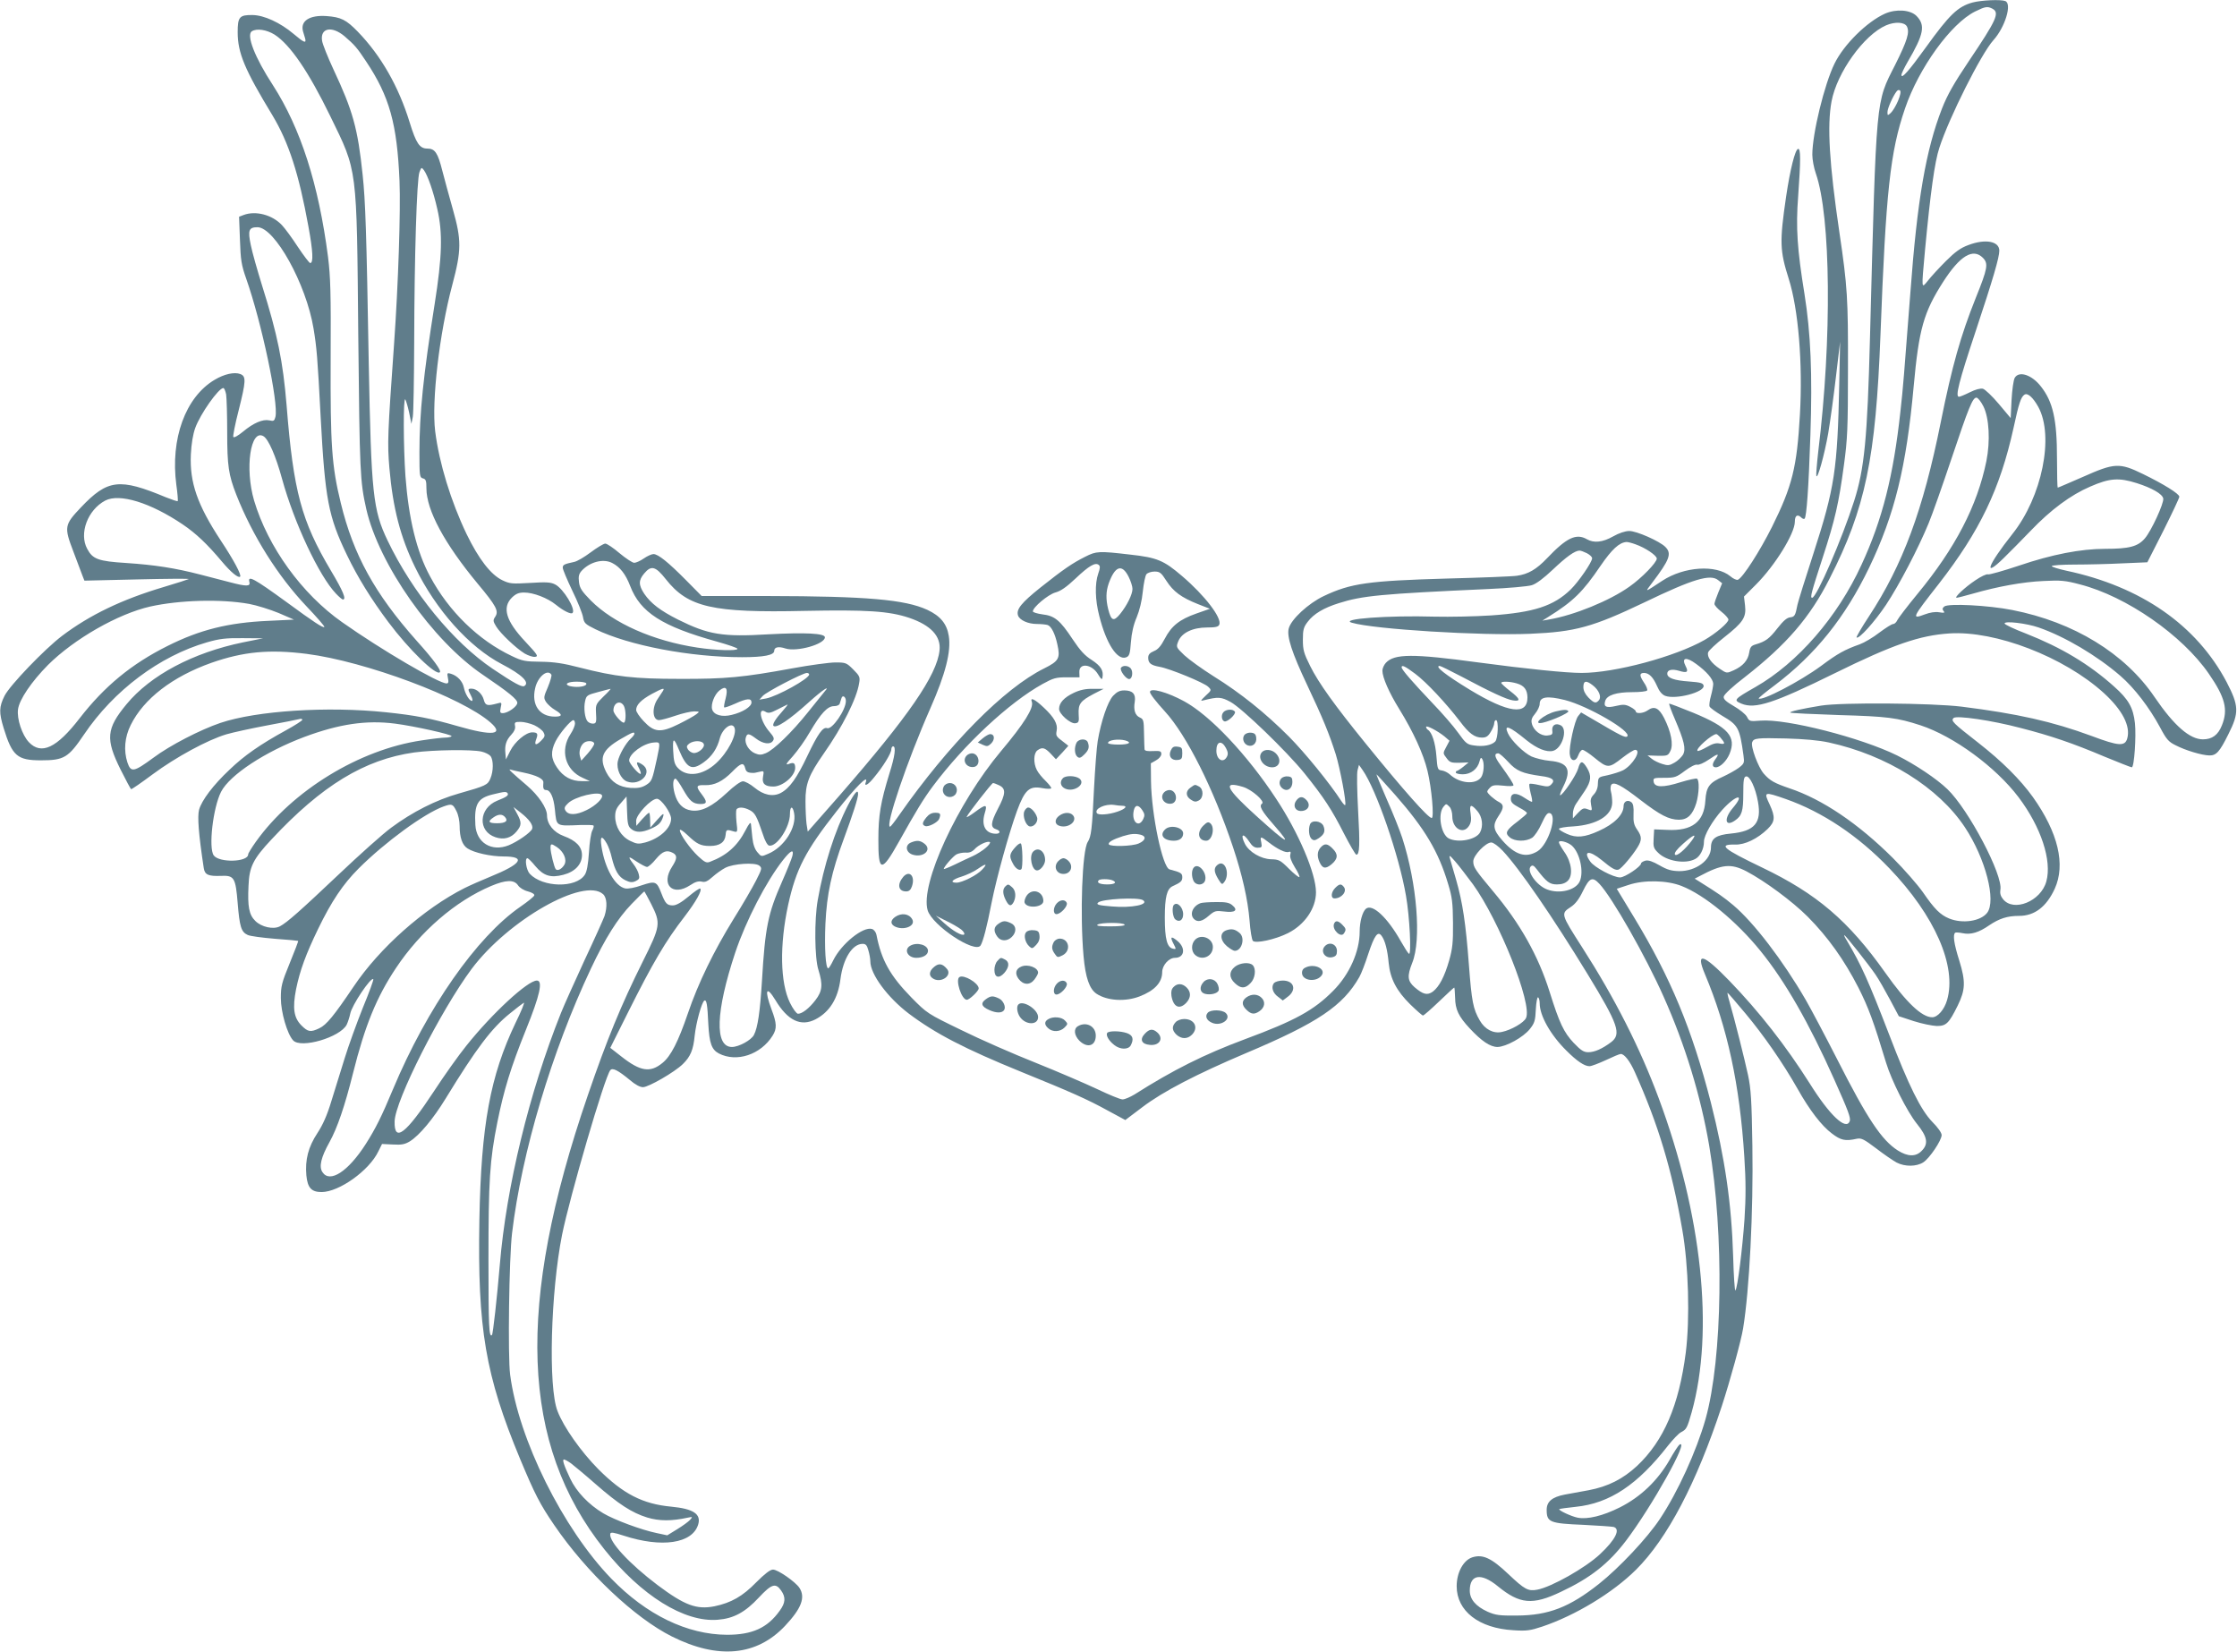 <?xml version="1.0" standalone="no"?>
<!DOCTYPE svg PUBLIC "-//W3C//DTD SVG 20010904//EN"
 "http://www.w3.org/TR/2001/REC-SVG-20010904/DTD/svg10.dtd">
<svg version="1.0" xmlns="http://www.w3.org/2000/svg"
 width="1280pt" height="945pt" viewBox="0 0 1280 945"
 preserveAspectRatio="xMidYMid meet">
<g transform="translate(0,945) scale(0.1,-0.1)"
fill="#607d8b" stroke="none">
<path d="M11288 9436 c-85 -23 -133 -69 -269 -258 -96 -133 -139 -182 -139
-157 0 8 16 41 35 74 94 160 103 211 51 264 -35 35 -116 41 -180 13 -103 -46
-236 -177 -289 -286 -58 -118 -127 -401 -127 -521 0 -28 9 -76 20 -107 86
-246 93 -946 14 -1591 -8 -70 -13 -133 -11 -140 7 -21 46 120 68 244 11 66 31
210 44 322 l24 202 -5 -244 c-10 -487 -26 -592 -148 -969 -46 -141 -87 -273
-91 -292 -12 -62 -16 -69 -42 -72 -19 -2 -40 -21 -73 -63 -46 -59 -67 -75
-125 -92 -24 -7 -31 -15 -36 -46 -7 -45 -36 -78 -89 -102 -40 -18 -40 -18 -80
9 -48 32 -74 68 -66 94 4 11 45 49 92 86 108 85 127 114 119 182 l-6 51 69 69
c108 108 222 292 222 359 0 36 15 46 38 23 6 -6 15 -9 18 -5 11 11 23 175 33
477 12 349 2 584 -34 809 -41 253 -50 378 -36 558 15 208 15 276 -1 271 -17
-6 -45 -118 -68 -273 -38 -259 -36 -309 15 -470 55 -173 81 -484 64 -778 -17
-300 -44 -409 -160 -642 -69 -138 -167 -291 -195 -302 -7 -3 -27 6 -43 20 -82
68 -265 56 -390 -26 -105 -69 -100 -68 -58 -12 101 133 114 168 76 206 -33 33
-166 92 -207 91 -22 0 -59 -12 -92 -31 -60 -34 -110 -39 -150 -16 -61 35 -116
9 -228 -109 -61 -64 -108 -91 -172 -100 -25 -4 -205 -11 -400 -16 -451 -13
-551 -27 -705 -100 -89 -42 -188 -134 -201 -186 -12 -46 19 -140 105 -322 90
-190 127 -281 164 -397 25 -81 63 -282 54 -291 -2 -3 -12 8 -22 23 -67 103
-207 275 -300 369 -135 135 -275 248 -431 345 -65 41 -140 95 -167 120 -48 46
-48 47 -35 80 20 49 83 79 165 79 50 0 65 4 70 17 15 38 -84 167 -213 277
-105 90 -143 106 -297 123 -179 21 -194 20 -257 -12 -74 -37 -125 -72 -256
-176 -110 -88 -140 -125 -129 -160 9 -27 57 -49 109 -49 24 0 52 -3 61 -6 21
-8 42 -50 55 -110 18 -80 9 -96 -75 -138 -229 -113 -546 -434 -829 -838 -26
-38 -50 -68 -53 -68 -30 0 97 375 231 679 86 195 119 324 105 412 -11 70 -48
115 -123 150 -128 59 -348 78 -911 79 l-380 0 -90 91 c-101 102 -159 149 -186
149 -10 0 -35 -11 -55 -25 -20 -14 -45 -25 -55 -25 -10 0 -48 25 -84 55 -35
30 -72 55 -82 55 -10 -1 -47 -23 -83 -50 -36 -27 -78 -52 -95 -55 -56 -12 -65
-16 -65 -33 0 -10 25 -69 55 -132 31 -63 58 -131 61 -151 6 -34 12 -40 71 -69
191 -93 543 -160 839 -160 125 0 184 12 184 36 0 22 25 27 64 14 65 -21 226
24 226 64 0 23 -114 28 -322 17 -264 -16 -345 -2 -518 84 -101 51 -155 92
-193 147 -34 51 -34 78 -1 117 40 48 65 42 124 -33 127 -161 266 -193 796
-181 354 7 481 -1 597 -40 123 -42 182 -105 173 -186 -15 -142 -178 -378 -573
-831 l-181 -206 -7 44 c-3 24 -6 82 -6 129 -1 100 19 151 104 273 107 152 190
317 203 404 6 34 3 41 -34 78 -38 38 -43 40 -101 40 -34 0 -146 -15 -249 -34
-278 -51 -381 -61 -642 -60 -261 0 -367 12 -574 65 -92 24 -145 32 -221 33
-90 1 -107 4 -167 33 -190 90 -360 255 -467 455 -77 141 -123 332 -141 573
-12 171 -13 453 -1 440 4 -6 14 -39 22 -75 l13 -65 8 40 c4 22 7 213 8 425 1
494 15 936 30 975 11 29 12 29 26 11 22 -31 54 -123 76 -221 32 -137 28 -273
-15 -545 -65 -409 -87 -625 -87 -848 0 -135 1 -144 20 -149 17 -4 20 -14 20
-58 0 -123 103 -315 293 -544 107 -128 122 -157 101 -189 -14 -21 -13 -26 5
-56 25 -41 113 -124 163 -155 21 -12 48 -21 60 -19 20 3 14 12 -57 88 -110
117 -133 194 -76 251 23 22 39 29 70 29 53 0 134 -31 182 -70 43 -35 86 -56
95 -47 20 20 -52 139 -99 163 -25 13 -50 15 -143 9 -105 -6 -117 -5 -159 15
-67 32 -136 122 -205 264 -90 188 -157 406 -180 589 -21 172 24 560 98 837 53
199 53 257 3 433 -22 78 -49 177 -60 220 -26 103 -42 127 -86 127 -44 0 -64
30 -101 150 -63 205 -164 382 -297 519 -66 68 -96 83 -178 89 -98 7 -152 -28
-135 -88 3 -11 9 -29 12 -40 8 -30 -6 -25 -66 26 -77 65 -169 107 -235 108
-75 1 -85 -11 -85 -98 0 -119 40 -214 199 -476 93 -155 151 -333 206 -637 26
-141 29 -208 10 -208 -5 0 -37 42 -71 93 -33 51 -74 106 -90 123 -55 60 -151
85 -220 59 l-26 -10 5 -133 c4 -115 8 -143 36 -222 88 -250 186 -713 167 -790
-6 -23 -10 -26 -35 -20 -38 8 -91 -15 -151 -65 -28 -23 -51 -36 -55 -30 -3 5
10 73 30 150 43 171 44 197 10 210 -34 13 -92 0 -147 -33 -167 -99 -254 -338
-219 -601 7 -48 10 -90 8 -93 -3 -2 -33 8 -68 22 -266 111 -333 103 -486 -58
-95 -100 -97 -112 -43 -253 23 -60 46 -122 52 -138 l11 -28 301 7 c165 4 299
5 296 2 -3 -2 -68 -23 -145 -46 -238 -71 -421 -159 -580 -279 -99 -75 -299
-283 -329 -343 -32 -64 -32 -96 -5 -185 49 -159 78 -184 213 -184 133 0 157
15 247 148 170 252 433 449 703 527 73 21 108 25 205 24 l116 -1 -114 -23
c-287 -59 -530 -188 -667 -354 -116 -140 -121 -199 -34 -374 30 -60 57 -110
60 -112 3 -2 59 37 125 86 131 97 313 196 421 228 38 11 143 34 234 51 91 17
173 33 183 36 9 3 17 1 17 -4 0 -5 -44 -33 -97 -62 -144 -79 -236 -143 -319
-223 -94 -88 -160 -176 -175 -230 -10 -39 -3 -137 27 -334 6 -38 26 -47 100
-44 74 3 82 -10 94 -156 11 -135 20 -165 57 -182 14 -7 84 -16 156 -22 72 -5
132 -11 133 -12 2 -1 -20 -59 -48 -127 -46 -112 -51 -133 -51 -200 0 -80 36
-205 70 -242 44 -49 270 17 307 90 7 15 16 43 20 62 8 47 118 211 132 198 3
-3 -24 -77 -60 -164 -35 -88 -82 -217 -104 -289 -22 -71 -56 -182 -76 -245
-24 -80 -49 -136 -80 -183 -52 -79 -71 -152 -63 -242 7 -71 29 -95 87 -95 100
0 273 123 325 233 l21 42 62 -3 c50 -3 69 1 97 18 55 34 134 129 205 245 175
286 263 403 368 487 37 30 72 57 79 61 7 4 -14 -48 -47 -115 -145 -304 -197
-584 -207 -1128 -11 -621 34 -888 233 -1367 84 -201 113 -258 195 -378 184
-270 460 -531 674 -638 264 -132 485 -111 647 61 94 100 118 163 82 218 -24
35 -123 104 -151 104 -16 0 -47 -24 -96 -73 -78 -80 -143 -117 -239 -137 -102
-20 -170 5 -325 121 -163 123 -281 251 -271 294 2 10 19 8 77 -11 218 -71 393
-45 426 64 18 60 -28 90 -154 102 -163 15 -276 73 -417 214 -99 100 -199 241
-234 333 -54 137 -39 680 26 1008 44 218 244 904 276 942 13 16 44 0 112 -56
30 -26 58 -41 75 -41 32 0 181 86 228 132 44 43 60 81 68 163 8 75 40 190 55
200 13 8 18 -22 23 -135 6 -109 19 -145 60 -167 102 -53 240 -7 308 102 25 40
24 70 -6 149 -42 112 -31 141 22 54 70 -117 145 -153 229 -110 81 42 129 119
143 230 15 117 68 202 127 202 18 0 25 -8 33 -38 6 -20 11 -48 11 -62 0 -74
99 -207 220 -299 153 -115 321 -202 645 -334 283 -115 376 -156 494 -221 l100
-54 98 74 c117 89 310 189 593 309 410 173 554 270 648 435 11 19 34 79 51
132 36 108 55 134 77 103 19 -26 33 -78 40 -155 9 -90 45 -159 123 -236 36
-35 69 -64 73 -64 5 0 46 36 92 80 46 44 85 80 87 80 2 0 4 -26 5 -58 1 -68
20 -107 83 -175 69 -74 118 -107 160 -107 48 1 147 55 185 103 27 34 31 48 34
113 2 40 8 71 13 68 5 -3 9 -18 9 -34 0 -71 62 -181 153 -271 60 -60 103 -89
132 -89 11 0 53 16 94 35 40 19 78 35 85 35 21 0 53 -42 81 -105 133 -297 211
-554 271 -901 36 -204 44 -509 20 -702 -39 -303 -126 -505 -279 -649 -81 -75
-166 -118 -277 -139 -47 -9 -108 -20 -137 -25 -72 -14 -103 -40 -103 -87 0
-71 17 -78 210 -86 85 -4 163 -10 173 -12 41 -12 11 -73 -78 -156 -83 -78
-278 -188 -359 -203 -52 -10 -72 1 -165 89 -98 93 -147 115 -207 96 -51 -17
-89 -87 -89 -165 0 -142 127 -241 325 -252 74 -5 96 -2 165 21 190 64 403 193
536 325 180 179 347 498 491 936 48 147 111 376 122 445 36 219 59 670 53
1045 -4 258 -8 326 -25 405 -19 88 -75 312 -107 423 -8 26 -12 47 -10 47 2 0
48 -53 103 -119 102 -122 213 -281 298 -431 68 -121 137 -211 196 -255 51 -39
76 -45 143 -30 26 5 41 -3 110 -55 44 -34 97 -70 117 -81 48 -25 114 -24 153
1 36 23 105 126 105 156 0 13 -22 44 -53 75 -66 68 -135 206 -247 499 -118
306 -159 398 -242 538 -11 17 -18 32 -15 32 6 0 139 -168 178 -225 19 -27 56
-93 84 -145 l50 -94 85 -28 c47 -15 106 -27 132 -28 54 0 69 14 120 117 44 90
46 137 9 257 -31 97 -38 150 -23 160 4 2 23 1 42 -3 47 -10 93 4 152 45 58 39
104 54 171 54 88 0 156 51 204 155 63 138 20 321 -125 525 -72 100 -176 204
-313 311 -145 113 -157 125 -141 141 16 16 218 -13 384 -57 172 -44 298 -87
480 -164 80 -33 151 -61 156 -61 14 0 26 177 18 253 -10 89 -37 136 -119 209
-145 130 -304 224 -504 303 -68 26 -123 52 -123 58 0 16 126 1 195 -23 150
-52 334 -161 468 -277 81 -70 166 -182 226 -293 37 -70 49 -84 90 -104 56 -29
149 -57 192 -58 40 -1 59 19 110 122 62 123 60 162 -10 297 -172 326 -489 547
-918 638 -46 10 -83 22 -83 26 0 5 60 9 133 9 72 0 196 3 273 7 l141 6 92 181
c50 100 91 187 91 194 0 17 -91 73 -208 130 -135 66 -163 64 -345 -17 -76 -33
-140 -61 -143 -61 -2 0 -4 75 -4 168 0 222 -23 323 -92 411 -52 67 -126 91
-150 49 -7 -13 -15 -70 -18 -127 l-5 -103 -68 81 c-37 44 -78 83 -91 87 -15 3
-42 -4 -74 -20 -28 -14 -57 -26 -63 -26 -22 0 -1 85 96 376 99 298 135 421
135 460 0 54 -80 69 -177 32 -44 -16 -75 -38 -129 -92 -39 -39 -85 -89 -102
-111 -39 -48 -38 -56 -17 176 31 327 55 503 82 584 56 173 239 537 309 615 67
74 108 209 68 224 -26 10 -136 5 -186 -8z m113 -36 c42 -23 24 -63 -135 -299
-86 -128 -123 -193 -154 -272 -92 -236 -142 -523 -181 -1054 -37 -479 -41
-538 -57 -680 -40 -367 -103 -618 -223 -877 -136 -297 -365 -561 -607 -699
-123 -70 -127 -75 -79 -95 78 -32 184 2 535 175 331 163 484 216 655 227 263
17 655 -134 883 -341 106 -97 154 -189 134 -260 -13 -46 -49 -44 -203 14 -225
83 -426 128 -744 168 -172 21 -687 25 -805 6 -110 -18 -182 -34 -176 -40 3 -3
128 -9 278 -14 278 -8 333 -15 468 -59 190 -63 429 -238 560 -411 129 -171
192 -363 159 -482 -31 -114 -188 -177 -248 -101 -14 17 -18 34 -15 53 17 82
-182 460 -303 576 -61 59 -185 142 -288 193 -207 102 -634 211 -782 199 -61
-5 -64 -4 -77 22 -8 15 -42 42 -75 61 -45 26 -60 40 -58 54 1 12 51 59 122
113 238 186 371 340 483 561 206 403 265 689 292 1397 31 818 55 1046 141
1296 79 231 262 484 400 553 59 29 71 31 100 16z m-490 -101 c17 -33 3 -80
-67 -220 -112 -221 -107 -165 -144 -1559 -15 -579 -32 -753 -91 -937 -69 -217
-215 -553 -240 -553 -13 0 -5 29 62 235 69 212 90 303 120 525 20 146 23 208
23 550 1 401 -3 471 -49 780 -58 394 -71 611 -45 750 31 165 185 380 312 435
51 22 105 19 119 -6z m-9340 -47 c89 -57 195 -212 319 -467 156 -320 151 -279
160 -1255 8 -783 10 -833 46 -993 72 -316 379 -753 666 -947 149 -101 198
-141 198 -161 0 -21 -54 -59 -83 -59 -16 0 -17 5 -12 31 7 31 6 32 -21 24 -56
-15 -67 -12 -76 22 -9 34 -41 63 -70 63 -22 0 -22 -3 -3 -40 9 -17 11 -30 5
-30 -14 0 -39 41 -46 77 -7 35 -37 67 -73 78 -22 7 -24 5 -18 -24 5 -23 3 -31
-8 -31 -45 0 -373 192 -597 350 -231 162 -425 431 -504 696 -54 184 -21 413
54 368 28 -17 70 -112 106 -244 69 -251 212 -556 309 -657 17 -18 35 -33 39
-33 21 0 2 47 -69 166 -168 283 -214 452 -253 944 -21 254 -52 405 -140 685
-27 87 -57 192 -65 233 -18 85 -11 102 38 102 99 0 279 -325 321 -579 18 -109
23 -163 41 -511 25 -466 44 -565 150 -785 62 -129 139 -253 237 -384 119 -159
274 -309 295 -287 10 9 -39 76 -133 180 -239 269 -362 491 -434 788 -52 212
-60 332 -58 828 2 374 -1 467 -15 580 -54 417 -157 736 -315 982 -104 159
-154 288 -121 309 28 18 85 9 130 -19z m400 -9 c58 -50 72 -66 123 -143 135
-202 178 -358 192 -685 7 -168 -7 -591 -31 -930 -37 -520 -39 -570 -27 -712
20 -230 63 -396 147 -568 119 -244 309 -457 497 -555 115 -60 161 -105 128
-125 -13 -8 -58 16 -180 98 -226 152 -461 439 -602 734 -84 175 -94 270 -108
1013 -13 754 -19 930 -35 1080 -28 267 -56 366 -167 603 -33 71 -62 144 -65
163 -12 74 55 88 128 27z m8889 -371 c-12 -28 -30 -58 -41 -68 -18 -16 -19
-16 -19 5 0 21 32 93 53 119 6 8 14 9 19 4 6 -6 1 -29 -12 -60z m486 -897 c32
-33 28 -59 -41 -230 -86 -215 -135 -387 -200 -710 -101 -504 -218 -818 -412
-1113 -41 -62 -72 -116 -70 -119 13 -12 105 91 169 187 75 113 184 322 243
465 21 50 79 215 130 367 100 298 122 353 144 353 8 0 26 -22 40 -50 33 -66
40 -198 17 -313 -52 -255 -177 -497 -396 -762 -56 -68 -107 -135 -113 -147 -6
-13 -16 -23 -24 -23 -8 0 -43 -22 -79 -49 -36 -28 -87 -58 -112 -67 -87 -31
-127 -53 -222 -124 -121 -89 -340 -203 -357 -186 -2 2 40 37 94 77 231 175
400 385 538 671 146 304 213 576 255 1038 30 328 57 423 169 598 96 149 170
194 227 137z m-10052 -782 c3 -21 6 -118 6 -215 0 -194 8 -245 52 -358 93
-236 238 -466 400 -637 60 -63 107 -117 104 -120 -7 -7 -58 26 -216 142 -187
136 -224 156 -213 115 7 -26 -17 -26 -112 -1 -38 10 -115 30 -170 44 -143 37
-259 55 -423 66 -160 10 -192 22 -223 81 -48 88 3 223 103 276 82 43 259 -12
443 -136 77 -52 141 -113 225 -213 51 -61 94 -96 104 -86 9 9 -36 94 -111 207
-134 204 -178 331 -171 491 3 62 12 116 25 152 29 81 134 229 161 229 5 0 12
-17 16 -37z m10369 -71 c92 -168 21 -515 -148 -727 -143 -181 -170 -256 -49
-137 32 31 102 102 155 157 113 118 227 203 339 251 112 49 164 52 266 20 88
-28 147 -62 152 -88 5 -26 -68 -185 -105 -228 -40 -47 -90 -60 -227 -60 -140
0 -305 -32 -493 -96 -90 -30 -171 -53 -178 -50 -8 3 -40 -12 -72 -34 -60 -40
-124 -100 -107 -100 5 0 48 11 94 24 139 40 285 67 404 72 97 5 123 3 209 -20
264 -68 584 -290 736 -511 93 -135 111 -204 75 -294 -22 -56 -56 -81 -109 -81
-75 0 -165 78 -276 241 -170 251 -463 430 -815 499 -137 27 -366 39 -389 20
-11 -9 -12 -16 -4 -26 9 -10 4 -12 -25 -7 -23 4 -53 -1 -82 -12 -78 -29 -75
-23 80 175 234 301 350 542 427 890 31 145 43 179 63 192 18 12 49 -16 79 -70z
m-2305 -786 c57 -20 122 -64 122 -82 0 -22 -85 -110 -156 -160 -113 -81 -318
-164 -459 -188 l-40 -7 35 22 c141 88 197 142 299 293 64 93 106 132 147 135
6 1 30 -5 52 -13z m-278 -51 c17 -9 30 -21 30 -29 0 -22 -77 -134 -123 -179
-97 -94 -210 -131 -455 -148 -91 -6 -236 -9 -322 -7 -268 8 -550 -13 -474 -35
125 -37 738 -75 1021 -63 256 11 356 38 653 180 278 134 377 163 421 127 l23
-18 -22 -53 c-12 -29 -22 -58 -22 -65 0 -8 18 -28 40 -45 22 -17 40 -38 40
-45 0 -18 -72 -79 -136 -116 -168 -96 -514 -189 -704 -189 -89 0 -314 23 -591
60 -376 51 -480 50 -529 -2 -11 -12 -20 -32 -20 -45 0 -39 39 -127 96 -219 81
-131 139 -258 162 -354 24 -99 39 -270 24 -270 -20 0 -161 159 -376 424 -178
219 -272 350 -319 445 -37 74 -42 93 -42 151 0 57 4 72 28 103 34 45 91 79
177 106 136 43 239 53 855 81 116 5 228 15 250 22 26 8 68 40 120 89 77 73
125 108 153 109 7 0 26 -7 42 -15z m-5577 -56 c45 -23 77 -64 103 -132 58
-151 183 -231 497 -318 64 -18 117 -36 117 -41 0 -13 -126 -9 -230 7 -252 38
-480 139 -610 270 -50 51 -63 70 -67 104 -4 32 -1 46 13 63 47 53 125 74 177
47z m2781 -61 c-20 -57 -18 -151 6 -242 40 -159 103 -255 153 -237 19 7 23 18
28 87 4 52 15 101 33 142 16 39 30 94 35 147 5 47 14 92 21 100 7 8 28 15 46
15 30 0 38 -6 68 -53 40 -62 85 -95 180 -133 l69 -27 -77 -27 c-97 -34 -143
-71 -181 -144 -22 -42 -39 -62 -62 -71 -24 -10 -33 -20 -33 -38 0 -31 15 -43
65 -52 58 -10 255 -91 278 -114 20 -19 20 -20 -14 -51 -32 -31 -32 -32 -9 -26
80 20 98 19 151 -10 66 -36 319 -280 422 -407 112 -139 158 -210 226 -344 35
-68 67 -123 72 -123 19 0 21 59 10 253 -6 113 -8 215 -3 231 l8 30 21 -30 c78
-111 209 -490 248 -719 21 -119 32 -341 17 -332 -6 4 -26 36 -46 71 -77 137
-163 217 -200 187 -20 -17 -36 -74 -36 -131 0 -114 -59 -246 -152 -339 -110
-111 -217 -170 -503 -276 -236 -88 -410 -175 -634 -317 -25 -15 -55 -28 -68
-28 -13 0 -78 27 -145 59 -68 32 -226 100 -353 151 -126 50 -318 134 -425 187
-194 94 -195 95 -285 186 -122 125 -172 214 -200 359 -3 15 -14 29 -25 33 -51
16 -176 -85 -222 -179 -12 -25 -25 -46 -29 -46 -15 0 -22 117 -16 255 8 170
35 296 105 485 52 141 82 234 82 257 0 31 -20 8 -58 -64 -75 -146 -139 -347
-173 -543 -20 -113 -18 -332 4 -399 26 -84 23 -121 -17 -173 -36 -47 -76 -78
-100 -78 -8 0 -29 28 -46 63 -56 115 -60 330 -10 561 45 204 99 309 278 536
110 140 184 214 166 165 -11 -29 14 -15 48 28 51 61 98 138 98 159 0 10 5 18
10 18 18 0 11 -56 -21 -156 -50 -163 -63 -239 -63 -376 -1 -190 18 -192 118
-13 99 177 139 243 194 317 179 239 435 478 628 585 62 34 76 38 140 38 l71 0
-1 30 c-2 55 72 46 107 -13 17 -28 23 -33 25 -19 8 40 -9 67 -61 101 -40 25
-67 55 -109 118 -72 109 -103 135 -173 143 -30 4 -55 12 -55 17 0 24 87 96
128 108 31 8 64 31 116 80 77 73 113 94 133 78 9 -7 8 -19 -3 -50z m174 -18
c12 -24 22 -55 22 -69 0 -32 -32 -96 -71 -144 -37 -45 -51 -39 -68 28 -14 57
-13 101 3 147 36 100 76 114 114 38z m-5033 -155 c44 -8 120 -32 169 -52 l88
-38 -146 -7 c-229 -10 -393 -51 -578 -144 -206 -103 -360 -230 -502 -413 -132
-171 -220 -212 -291 -137 -39 42 -69 133 -62 187 7 56 77 159 172 255 150 149
400 292 585 334 168 37 402 44 565 15z m330 -286 c336 -43 890 -250 1052 -393
80 -70 11 -78 -186 -21 -160 46 -242 62 -413 80 -334 35 -739 9 -947 -61 -115
-39 -288 -128 -383 -199 -113 -83 -129 -86 -149 -27 -22 68 -16 144 19 214 74
150 239 277 462 356 183 64 332 78 545 51z m7951 -58 c59 -43 96 -86 97 -113
0 -12 -6 -44 -13 -69 -7 -25 -11 -52 -8 -61 3 -8 36 -31 72 -53 92 -54 100
-68 122 -226 6 -44 5 -47 -27 -72 -19 -14 -59 -36 -89 -50 -80 -35 -97 -59
-102 -137 -7 -122 -76 -175 -217 -168 l-76 3 -3 -53 c-3 -47 0 -56 26 -81 48
-48 154 -66 211 -36 29 14 51 58 51 100 0 36 48 119 105 182 79 87 134 97 60
10 -53 -62 -44 -111 13 -71 39 27 47 54 47 154 0 79 3 95 16 98 21 4 54 -65
68 -145 22 -121 -19 -169 -155 -182 -85 -8 -114 -28 -114 -80 0 -72 -85 -135
-181 -135 -44 1 -68 7 -113 33 -40 23 -64 31 -81 27 -14 -4 -25 -11 -25 -16 0
-18 -93 -80 -120 -80 -39 0 -146 57 -170 90 -45 63 -7 68 65 9 60 -50 80 -60
97 -54 17 7 78 79 107 126 27 43 26 63 -1 102 -18 26 -23 44 -21 89 2 39 -2
60 -12 68 -21 17 -45 5 -45 -22 0 -49 -54 -103 -142 -142 -81 -37 -128 -41
-182 -17 -25 11 -46 24 -46 29 0 5 37 12 83 14 134 9 221 62 222 136 0 20 -3
48 -7 62 -4 14 -3 31 1 39 14 22 58 -1 169 -87 112 -86 161 -111 218 -112 50
0 79 28 100 95 16 55 19 131 4 140 -5 3 -47 -6 -93 -20 -101 -32 -150 -31
-155 3 -3 21 0 22 61 22 60 0 69 3 118 40 31 23 60 38 70 35 9 -3 39 10 68 30
52 36 62 36 36 1 -20 -27 -19 -46 3 -46 25 0 61 36 78 76 41 99 -6 153 -207
236 -74 30 -136 54 -138 52 -2 -2 12 -41 32 -87 54 -126 65 -172 47 -205 -9
-14 -30 -35 -48 -45 -29 -17 -39 -18 -70 -8 -20 6 -48 19 -61 30 l-24 19 59
-2 c55 -1 59 1 72 28 18 36 4 109 -36 188 -30 58 -56 71 -94 44 -25 -18 -68
-21 -68 -6 0 5 -14 17 -32 26 -27 14 -40 15 -82 5 -55 -13 -72 -5 -61 29 10
33 64 50 154 50 44 0 83 4 86 10 3 5 -5 26 -19 46 -26 39 -26 54 2 54 28 -1
51 -24 73 -74 13 -31 29 -50 47 -57 60 -23 227 21 220 58 -3 15 -17 19 -83 24
-86 6 -125 20 -125 45 0 22 27 28 68 16 46 -14 55 -7 37 27 -25 49 3 55 61 12z
m-1608 -56 c64 -48 176 -168 255 -271 53 -71 85 -94 127 -94 23 0 35 7 50 33
11 17 20 40 20 50 0 9 5 17 10 17 16 0 12 -107 -5 -123 -21 -21 -69 -30 -120
-22 -40 5 -48 12 -91 72 -26 37 -93 114 -149 172 -112 118 -175 190 -175 203
0 16 19 7 78 -37z m263 -15 c173 -92 258 -131 295 -137 48 -8 43 9 -16 54 -27
21 -49 41 -50 46 0 10 49 9 89 -3 42 -12 60 -36 61 -79 1 -106 -109 -91 -330
43 -141 86 -204 136 -172 136 5 0 60 -27 123 -60z m-5206 10 c3 -5 -6 -37 -20
-71 -25 -57 -25 -62 -10 -86 9 -13 32 -34 51 -45 44 -26 43 -38 -1 -38 -88 0
-135 67 -113 162 14 65 71 113 93 78z m1475 1 c0 -24 -183 -125 -246 -137
l-39 -7 19 21 c20 23 230 132 253 132 7 0 13 -4 13 -9z m-1276 -50 c7 -11 -17
-21 -54 -21 -16 0 -35 3 -44 6 -29 11 -5 24 44 24 27 0 51 -4 54 -9z m5760
-12 c35 -27 51 -66 35 -85 -17 -20 -27 -18 -60 15 -19 20 -29 40 -29 60 0 37
16 40 54 10z m-4962 -75 c-7 -26 -11 -49 -8 -51 3 -3 30 7 62 21 68 31 94 33
94 7 0 -24 -50 -56 -113 -71 -55 -14 -102 -1 -112 31 -9 29 13 86 42 109 38
30 50 12 35 -46z m-698 12 c-42 -41 -46 -48 -44 -88 4 -62 2 -68 -19 -68 -10
0 -23 6 -29 13 -16 18 -23 78 -14 116 7 32 12 35 72 51 36 10 68 18 73 19 4 1
-13 -19 -39 -43z m340 32 c-5 -7 -18 -28 -31 -47 -34 -50 -30 -121 8 -121 10
0 52 11 93 25 41 14 89 25 108 25 32 -1 32 -1 13 -16 -11 -9 -56 -34 -100 -56
-105 -52 -141 -49 -202 16 -24 25 -43 54 -43 64 0 29 28 58 90 92 60 32 75 37
64 18z m924 -5 c-8 -10 -51 -63 -95 -118 -92 -115 -195 -215 -241 -234 -26
-11 -38 -11 -62 -1 -36 15 -61 58 -53 88 7 28 17 28 58 -3 40 -31 83 -37 98
-13 9 13 4 23 -20 51 -52 60 -69 143 -23 115 16 -10 28 -8 67 12 26 14 53 26
58 29 6 2 -7 -14 -27 -37 -41 -45 -60 -77 -52 -85 16 -15 90 34 204 137 78 70
124 100 88 59z m122 -54 c0 -51 -79 -165 -107 -155 -24 9 -53 -32 -113 -158
-60 -127 -102 -186 -153 -213 -45 -23 -98 -12 -150 31 -24 20 -54 36 -66 36
-13 0 -50 -26 -92 -66 -84 -78 -144 -109 -203 -101 -49 7 -80 39 -96 98 -12
45 -10 84 5 84 5 0 24 -27 42 -59 40 -70 57 -85 101 -86 39 0 40 12 7 56 -35
45 -32 54 18 52 54 -2 102 21 157 77 50 51 65 55 74 20 5 -21 15 -27 46 -27 3
-1 18 2 34 6 28 7 28 6 22 -28 -7 -39 10 -56 59 -56 54 0 125 61 125 107 0 28
-9 33 -37 22 -20 -7 -16 1 24 45 27 31 71 92 97 138 63 107 101 148 138 148
17 0 31 6 33 15 3 8 7 22 10 31 6 20 25 8 25 -17z m4114 6 c131 -33 385 -180
357 -208 -10 -10 -41 6 -190 94 l-74 43 -17 -21 c-20 -25 -53 -175 -48 -218 4
-42 35 -46 49 -6 6 17 17 31 24 31 7 0 38 -20 67 -44 77 -63 83 -63 162 -1 32
25 65 45 72 45 39 0 -13 -87 -69 -117 -18 -9 -57 -21 -87 -28 -55 -11 -55 -11
-57 -49 0 -24 -9 -46 -23 -61 -18 -19 -21 -31 -16 -59 7 -35 7 -36 -19 -26
-23 9 -30 6 -56 -21 l-29 -31 0 28 c0 16 8 41 18 55 9 14 32 48 50 74 37 56
40 87 12 133 -26 42 -37 41 -50 -5 -10 -37 -88 -153 -103 -153 -4 0 4 22 18
50 49 97 27 138 -77 147 -35 3 -82 15 -105 25 -44 21 -116 91 -135 133 -24 53
8 41 108 -41 59 -47 113 -69 150 -60 53 14 86 123 45 146 -29 15 -52 2 -49
-29 3 -23 -1 -26 -28 -29 -37 -4 -80 29 -89 69 -5 19 0 34 19 56 14 17 26 42
26 56 0 41 43 47 144 22z m-5384 -34 c12 -24 13 -88 1 -95 -11 -7 -61 50 -61
69 0 45 40 62 60 26z m-280 -101 c0 -11 -11 -38 -25 -59 -62 -93 -31 -207 69
-251 l41 -19 -45 0 c-59 -1 -108 25 -143 78 -35 51 -37 92 -8 150 23 45 87
121 102 121 5 0 9 -9 9 -20z m-1030 0 c110 -14 329 -63 324 -72 -3 -4 -19 -8
-36 -8 -17 0 -77 -7 -135 -16 -356 -52 -740 -287 -949 -580 -24 -34 -44 -66
-44 -72 0 -45 -166 -49 -197 -6 -31 43 -4 274 42 364 50 97 253 230 477 314
199 74 354 97 518 76z m797 -9 c23 -11 47 -29 53 -41 10 -19 8 -26 -14 -48
-30 -30 -41 -26 -27 11 11 29 6 37 -24 37 -36 0 -100 -54 -126 -107 l-24 -48
-3 34 c-5 47 4 76 34 108 17 18 24 35 21 50 -4 21 0 23 32 23 20 0 55 -9 78
-19z m1146 -15 c15 -38 -39 -142 -106 -203 -76 -70 -167 -81 -218 -27 -19 20
-24 38 -27 97 -4 78 3 80 33 7 45 -107 73 -121 142 -71 47 34 77 79 92 138 16
57 70 95 84 59z m4062 -49 l29 -25 -19 -36 c-19 -35 -19 -36 2 -63 18 -25 27
-28 73 -27 l53 2 -29 -24 c-16 -13 -32 -23 -36 -24 -5 0 -8 -4 -8 -10 0 -5 18
-10 40 -10 46 0 85 30 96 75 5 20 9 23 15 13 14 -21 10 -82 -6 -105 -31 -44
-124 -36 -180 17 -11 10 -31 20 -45 22 -24 3 -25 7 -31 83 -6 75 -25 135 -49
150 -5 3 -10 11 -10 16 0 12 65 -22 105 -54z m-4635 15 c0 -5 -9 -17 -21 -28
-28 -25 -66 -92 -74 -130 -9 -44 17 -101 52 -115 77 -29 153 54 88 97 -33 21
-38 15 -19 -20 8 -16 13 -31 10 -33 -8 -8 -66 59 -66 76 0 39 82 99 142 103
37 3 37 3 17 -92 -27 -124 -29 -130 -62 -151 -25 -15 -45 -19 -88 -17 -67 5
-111 33 -140 90 -42 83 -23 128 81 189 69 40 80 44 80 31z m6212 -19 c31 -36
31 -43 -1 -37 -22 5 -42 -1 -76 -21 -26 -15 -49 -24 -52 -21 -12 12 83 96 108
96 3 0 13 -8 21 -17z m623 -31 c330 -72 627 -257 778 -485 118 -178 181 -421
127 -490 -38 -48 -141 -63 -217 -32 -51 21 -84 54 -150 150 -31 44 -108 132
-172 196 -198 197 -403 336 -592 399 -87 30 -111 43 -147 84 -32 37 -76 155
-66 180 9 23 29 25 194 21 103 -3 185 -10 245 -23z m-7065 -7 c0 -8 -17 -33
-37 -56 l-37 -41 -8 27 c-7 28 5 63 26 77 20 13 56 9 56 -7z m627 -2 c8 -20
-33 -55 -60 -51 -11 2 -25 11 -31 21 -9 15 -7 21 8 33 27 19 75 18 83 -3z
m-1272 -43 c22 -5 45 -17 52 -26 17 -23 17 -86 -1 -128 -15 -37 -26 -42 -181
-86 -131 -37 -266 -106 -386 -195 -48 -35 -183 -156 -300 -267 -220 -208 -296
-276 -338 -298 -37 -19 -105 -4 -140 31 -36 35 -45 82 -39 201 4 108 26 153
131 265 288 309 533 458 817 498 112 15 328 18 385 5z m5875 -59 c47 -52 81
-66 188 -81 65 -8 83 -23 59 -47 -14 -15 -23 -15 -68 -5 -29 7 -54 10 -57 7
-4 -3 0 -26 6 -52 7 -25 11 -48 8 -50 -2 -2 -21 8 -42 22 -47 32 -79 30 -79
-5 0 -20 10 -30 47 -50 27 -14 47 -28 45 -33 -1 -4 -24 -24 -51 -45 -69 -52
-77 -68 -47 -93 29 -24 92 -25 128 -2 14 10 38 45 54 81 22 48 33 63 46 60 47
-10 -8 -180 -69 -218 -67 -41 -128 -22 -202 62 -53 61 -57 87 -21 140 31 46
31 64 3 79 -28 14 -68 50 -68 60 0 4 7 15 17 24 13 13 27 15 75 10 32 -4 58
-3 58 2 0 9 -23 45 -75 117 -34 46 -37 66 -12 66 7 0 32 -22 57 -49z m-5635
-61 c76 -16 117 -36 114 -58 -3 -32 1 -42 16 -42 24 0 43 -41 50 -111 10 -99
3 -95 148 -89 37 1 70 0 73 -3 3 -3 0 -16 -7 -29 -7 -12 -16 -69 -19 -125 -5
-71 -12 -110 -24 -128 -50 -77 -241 -73 -315 6 -20 22 -30 89 -13 89 4 0 25
-20 45 -45 47 -56 88 -69 160 -50 67 17 107 60 107 113 0 48 -34 83 -105 109
-57 21 -95 68 -95 118 0 42 -49 114 -114 170 -89 76 -111 97 -96 92 9 -3 42
-10 75 -17z m4991 -131 c167 -191 245 -321 300 -506 23 -75 27 -107 28 -223 1
-113 -3 -148 -22 -215 -27 -94 -57 -150 -93 -178 -32 -23 -56 -17 -105 25 -41
36 -43 64 -13 140 53 131 27 452 -57 713 -14 43 -54 144 -89 222 -34 79 -61
143 -59 143 2 0 51 -55 110 -121z m-5081 12 c6 -12 -7 -21 -60 -42 -106 -43
-113 -175 -10 -209 47 -16 89 -5 120 32 30 36 31 52 4 102 l-21 39 42 -33 c50
-39 72 -72 65 -92 -8 -21 -83 -73 -134 -94 -98 -39 -185 14 -191 116 -7 120
13 154 100 175 69 17 77 17 85 6z m539 -10 c10 -16 -34 -60 -88 -86 -59 -29
-103 -30 -120 -3 -9 14 -6 23 14 42 39 39 179 72 194 47z m6773 -22 c211 -74
416 -211 594 -397 260 -271 387 -560 330 -754 -16 -55 -54 -98 -85 -98 -59 0
-147 83 -268 254 -211 298 -393 453 -706 603 -223 107 -254 133 -154 131 56
-2 128 33 186 89 43 42 45 68 12 140 -35 74 -33 75 91 32z m-6606 -171 c27
-23 63 -22 114 1 45 20 59 35 70 71 5 20 -1 17 -34 -20 l-40 -45 -1 43 c0 23
-3 42 -6 42 -4 0 -22 -17 -40 -37 l-33 -38 -1 29 c0 35 85 126 119 126 24 0
81 -80 81 -114 0 -54 -65 -113 -148 -136 -38 -10 -49 -9 -86 9 -52 25 -86 81
-86 140 0 31 7 49 33 77 l32 37 3 -84 c2 -71 6 -87 23 -101z m-999 101 c10
-19 18 -56 18 -85 0 -65 15 -109 45 -128 38 -25 133 -46 206 -46 132 0 104
-43 -76 -116 -49 -20 -115 -49 -147 -65 -232 -117 -486 -342 -635 -564 -112
-166 -155 -219 -196 -238 -50 -24 -65 -21 -102 16 -44 44 -52 99 -31 207 22
108 56 200 126 345 77 159 143 257 232 346 151 151 377 316 486 355 48 17 53
15 74 -27z m5682 25 c9 -9 16 -32 16 -55 0 -69 62 -105 95 -55 12 18 15 36 10
70 -9 55 2 59 39 15 28 -33 34 -85 15 -121 -22 -42 -125 -62 -179 -35 -45 23
-65 140 -30 182 15 18 15 18 34 -1z m-4004 -19 c30 -16 40 -34 74 -135 12 -39
27 -66 37 -68 44 -8 119 105 119 181 0 46 16 49 24 4 15 -81 -57 -194 -149
-232 -39 -17 -39 -17 -61 9 -15 17 -25 45 -29 83 -3 32 -7 67 -8 78 -2 14 -11
4 -31 -35 -46 -89 -107 -144 -202 -180 -21 -9 -31 -4 -69 31 -46 43 -105 126
-105 149 0 8 19 -4 43 -27 54 -52 76 -63 129 -63 56 0 86 21 90 63 3 32 4 33
51 19 17 -4 18 0 11 56 -3 33 -3 65 0 71 10 15 42 14 76 -4z m-1400 -40 c19
-22 3 -35 -46 -35 -49 0 -55 10 -21 33 28 20 51 21 67 2z m6792 -132 c-39 -53
-89 -96 -98 -82 -5 9 10 29 46 61 60 54 82 62 52 21z m-6210 -19 c9 -16 22
-51 28 -79 19 -77 39 -112 78 -131 27 -13 40 -14 59 -5 21 10 24 16 18 39 -3
15 -17 41 -31 59 -34 45 -30 48 20 13 25 -16 51 -30 58 -30 8 0 31 20 51 45
39 46 62 54 98 35 25 -14 24 -33 -5 -78 -67 -103 2 -173 104 -106 28 19 47 24
65 20 19 -5 33 1 62 27 21 19 54 42 73 52 46 24 168 32 194 13 17 -14 17 -17
-18 -86 -20 -39 -77 -138 -128 -219 -113 -183 -203 -367 -262 -541 -55 -161
-97 -244 -145 -283 -70 -58 -127 -49 -235 36 l-64 50 100 200 c145 290 216
410 325 551 65 85 101 149 90 160 -3 4 -34 -17 -67 -45 -42 -35 -71 -51 -90
-51 -33 0 -43 10 -66 70 -26 68 -34 71 -112 45 -39 -14 -78 -21 -94 -18 -58
11 -117 115 -136 238 -10 62 1 69 30 19z m5522 -12 c46 -41 70 -150 45 -205
-23 -50 -115 -73 -186 -46 -60 22 -120 106 -94 132 10 9 17 6 34 -16 57 -74
74 -87 116 -87 28 0 48 7 62 21 31 31 22 106 -20 165 -17 25 -31 49 -31 55 0
15 50 2 74 -19z m-396 -29 c96 -102 285 -377 486 -706 177 -290 195 -344 134
-390 -51 -38 -94 -57 -130 -57 -26 0 -42 10 -84 54 -56 60 -81 112 -137 291
-65 207 -169 392 -324 576 -102 122 -113 138 -113 171 0 34 71 108 103 108 12
0 40 -21 65 -47z m-5412 21 c39 -26 59 -71 44 -100 -14 -25 -39 -39 -50 -27
-9 10 -30 96 -30 122 0 25 4 26 36 5z m1348 -51 c-4 -16 -31 -83 -60 -149 -80
-181 -96 -261 -114 -564 -11 -178 -24 -269 -46 -311 -15 -30 -87 -69 -126 -69
-100 0 -93 203 19 540 61 182 177 407 274 530 44 56 63 64 53 23z m3894 -162
c150 -207 341 -685 304 -765 -12 -27 -85 -69 -138 -80 -49 -11 -98 15 -127 66
-38 66 -46 107 -62 318 -18 238 -36 357 -73 486 -16 55 -32 110 -36 124 -6 20
0 17 31 -19 21 -24 66 -83 101 -130z m1565 74 c106 -56 262 -171 351 -260 115
-116 208 -246 290 -406 57 -113 86 -191 158 -429 31 -102 120 -279 176 -349
61 -75 68 -116 27 -156 -33 -34 -79 -33 -136 3 -92 59 -173 179 -347 522 -69
135 -150 288 -180 340 -132 227 -297 442 -414 541 -55 46 -85 67 -197 137
l-24 15 29 15 c127 68 178 73 267 27z m-841 -72 c73 -78 265 -415 367 -645
123 -275 212 -566 261 -853 86 -507 77 -1215 -21 -1564 -52 -183 -159 -418
-261 -571 -72 -109 -233 -280 -349 -372 -168 -133 -288 -180 -469 -181 -100
-1 -122 2 -168 22 -68 31 -102 71 -102 121 0 93 65 103 160 25 126 -103 199
-110 362 -32 168 79 271 160 371 291 148 195 368 588 307 551 -6 -4 -32 -43
-57 -88 -68 -118 -165 -211 -284 -271 -98 -49 -185 -70 -242 -59 -35 7 -111
42 -105 49 3 2 45 8 94 13 195 20 354 126 529 351 28 35 61 70 74 76 31 16 35
24 61 115 129 465 59 1129 -189 1796 -107 288 -251 572 -438 863 -123 192
-123 193 -65 231 26 17 47 44 70 92 37 76 54 83 94 40z m-6188 -8 c9 -14 33
-29 57 -35 23 -6 39 -16 36 -23 -2 -7 -38 -36 -80 -65 -250 -173 -533 -578
-728 -1043 -65 -156 -100 -226 -156 -314 -101 -158 -206 -226 -248 -161 -21
31 -8 85 40 171 45 81 88 207 135 395 68 272 135 436 246 602 139 209 340 383
544 469 85 36 132 37 154 4z m6658 -4 c131 -51 315 -203 451 -371 142 -175
278 -413 422 -735 81 -181 96 -221 89 -240 -21 -54 -114 33 -228 215 -138 218
-290 412 -461 589 -150 155 -194 167 -140 39 129 -306 200 -634 226 -1048 9
-139 9 -228 1 -354 -12 -173 -40 -395 -52 -409 -4 -4 -10 83 -13 195 -9 301
-47 563 -128 882 -107 416 -229 711 -438 1056 l-100 165 67 22 c89 30 221 27
304 -6z m-6171 -47 c22 -20 25 -72 8 -125 -7 -19 -58 -133 -115 -254 -56 -122
-117 -257 -134 -300 -182 -455 -313 -996 -350 -1440 -16 -189 -39 -397 -45
-403 -17 -17 -20 53 -20 431 0 452 7 568 51 787 37 183 76 312 164 530 79 195
98 280 62 280 -53 0 -256 -188 -403 -372 -46 -57 -129 -174 -185 -260 -161
-245 -229 -298 -226 -174 2 118 264 635 441 873 209 279 643 526 752 427z
m275 -56 c56 -111 54 -125 -48 -329 -124 -249 -205 -446 -314 -764 -414 -1204
-385 -1997 94 -2599 211 -265 458 -419 649 -403 91 7 157 43 235 127 73 78 96
85 127 41 28 -39 26 -71 -8 -117 -70 -98 -157 -137 -301 -137 -228 1 -461 114
-662 321 -277 286 -531 797 -579 1167 -14 106 -6 668 11 810 55 462 227 1038
451 1513 83 176 153 287 233 370 38 39 71 72 73 72 1 0 19 -33 39 -72z m-459
-3200 c17 -13 80 -65 139 -117 135 -118 210 -166 297 -193 69 -21 140 -21 232
-1 29 6 29 5 13 -13 -9 -10 -42 -34 -73 -53 l-57 -35 -61 13 c-87 18 -241 75
-305 113 -84 50 -154 124 -189 198 -37 78 -47 110 -36 110 5 0 23 -10 40 -22z"/>
<path d="M6414 5629 c-8 -14 28 -64 47 -64 18 0 24 42 9 61 -15 17 -46 19 -56
3z"/>
<path d="M6144 5486 c-55 -26 -84 -57 -84 -92 0 -29 65 -86 93 -82 20 3 22 9
19 52 -3 59 10 76 88 117 l55 28 -60 0 c-43 1 -75 -6 -111 -23z"/>
<path d="M6369 5469 c-31 -34 -69 -146 -88 -259 -6 -36 -15 -157 -21 -270 -11
-234 -16 -276 -36 -307 -32 -50 -45 -415 -24 -653 11 -124 34 -189 75 -216 61
-40 164 -46 245 -15 86 33 130 80 130 139 0 39 38 82 73 82 54 0 63 55 16 95
-38 32 -46 27 -24 -15 16 -30 15 -32 -2 -28 -35 6 -48 55 -48 178 0 118 12
165 45 180 46 21 55 29 55 51 0 23 -8 28 -73 45 -40 11 -103 311 -106 503 l-1
104 30 17 c17 9 30 25 30 36 0 16 -6 19 -47 17 -32 -2 -48 1 -49 10 -1 6 -2
48 -3 92 -1 73 -3 81 -24 90 -27 12 -37 43 -29 90 7 44 -12 65 -60 65 -26 0
-42 -8 -64 -31z m69 -255 c42 -12 22 -24 -38 -24 -33 0 -60 4 -60 9 0 17 58
25 98 15z m-17 -374 c34 0 20 -18 -28 -34 -50 -17 -109 -21 -117 -8 -15 25 47
54 98 47 16 -3 37 -5 47 -5z m115 -25 c14 -21 15 -31 6 -50 -25 -54 -68 -18
-55 46 7 36 27 37 49 4z m-8 -141 c33 -9 27 -33 -13 -50 -38 -16 -161 -19
-170 -5 -7 12 24 29 80 47 46 14 70 16 103 8z m-164 -260 c30 -12 16 -24 -28
-24 -43 0 -63 10 -49 24 8 8 56 8 77 0z m176 -114 c38 -25 -64 -46 -178 -36
-75 6 -91 10 -79 22 21 21 229 32 257 14z m-105 -140 c4 -6 -26 -10 -82 -10
-60 0 -83 3 -73 10 20 13 147 13 155 0z"/>
<path d="M6580 5491 c0 -11 34 -55 87 -113 123 -135 276 -439 388 -774 53
-159 85 -300 95 -421 4 -58 13 -110 19 -116 16 -16 125 7 198 43 98 48 163
143 163 235 0 107 -99 340 -228 535 -166 253 -379 478 -527 558 -97 53 -195
79 -195 53z m435 -321 c12 -23 13 -35 5 -50 -21 -39 -60 -16 -60 35 0 54 30
62 55 15z m97 -222 c51 -15 129 -84 109 -96 -18 -13 -3 -41 68 -122 109 -125
79 -110 -93 45 -183 165 -204 209 -84 173z m36 -313 c16 -25 29 -35 48 -35 24
0 26 3 21 30 -8 37 -4 37 42 1 50 -39 97 -62 115 -55 11 4 13 0 9 -16 -4 -13
6 -39 26 -72 18 -28 29 -53 26 -56 -3 -3 -30 18 -59 47 -50 50 -58 54 -104 55
-57 2 -124 41 -148 87 -29 57 -11 67 24 14z"/>
<path d="M5904 5435 c13 -34 -44 -125 -176 -282 -250 -298 -464 -762 -420
-911 26 -87 272 -250 303 -201 14 23 36 105 63 245 29 145 98 394 145 524 45
122 71 145 145 131 26 -5 48 -5 51 -1 2 4 -12 22 -31 41 -20 19 -43 47 -51 63
-21 40 -19 97 3 113 27 20 43 16 76 -19 l30 -32 36 38 35 39 -24 19 c-47 35
-48 38 -43 67 8 38 -14 77 -75 134 -50 47 -78 60 -67 32z m-189 -477 c42 -19
41 -48 -5 -135 -42 -81 -44 -107 -9 -118 25 -8 24 -25 -2 -25 -59 0 -85 46
-65 115 17 55 9 57 -57 8 -27 -20 -48 -32 -46 -27 7 19 144 194 151 194 4 0
19 -5 33 -12z m-76 -360 c-19 -16 -51 -36 -73 -46 -21 -9 -67 -31 -102 -48
-35 -17 -64 -28 -64 -26 0 12 53 73 73 84 12 6 36 11 53 10 20 -2 37 5 50 19
22 25 75 50 88 41 5 -3 -6 -18 -25 -34z m-20 -124 c-28 -31 -114 -74 -146 -74
-41 0 -24 19 30 35 28 9 70 28 92 44 48 33 58 31 24 -5z m-119 -342 c14 -11
21 -24 17 -28 -11 -11 -64 19 -117 67 l-45 40 60 -30 c33 -16 71 -38 85 -49z"/>
<path d="M7000 5375 c-14 -16 -10 -47 6 -52 17 -6 68 42 60 55 -10 17 -51 15
-66 -3z"/>
<path d="M7121 5246 c-16 -20 -5 -53 20 -61 27 -9 51 13 47 44 -2 20 -9 27
-29 29 -14 2 -31 -4 -38 -12z"/>
<path d="M5623 5226 l-28 -24 28 -13 c25 -11 30 -10 49 8 22 23 19 53 -6 53
-8 0 -27 -11 -43 -24z"/>
<path d="M6160 5201 c-14 -28 -12 -67 5 -81 11 -9 19 -7 40 14 25 25 30 42 19
70 -9 22 -51 20 -64 -3z"/>
<path d="M6699 5156 c-15 -33 4 -58 40 -54 22 3 26 8 26 38 0 31 -3 35 -27 38
-22 3 -30 -2 -39 -22z"/>
<path d="M7222 5148 c-31 -31 6 -88 57 -88 44 0 56 45 21 80 -22 22 -60 26
-78 8z"/>
<path d="M5532 5128 c-29 -29 -2 -72 40 -66 42 6 32 78 -11 78 -9 0 -22 -5
-29 -12z"/>
<path d="M6082 4998 c-20 -20 -14 -48 13 -60 51 -23 121 27 81 58 -24 17 -78
18 -94 2z"/>
<path d="M7331 4996 c-16 -19 -11 -46 12 -60 25 -16 52 4 52 40 0 24 -5 30
-26 32 -14 2 -31 -4 -38 -12z"/>
<path d="M5400 4950 c-15 -28 4 -60 35 -60 14 0 29 8 35 20 15 28 -4 60 -35
60 -14 0 -29 -8 -35 -20z"/>
<path d="M6812 4944 c-29 -20 -28 -50 2 -69 19 -13 29 -14 45 -5 28 14 29 65
2 80 -25 13 -22 13 -49 -6z"/>
<path d="M6662 4918 c-29 -29 -2 -72 40 -66 42 6 32 78 -11 78 -9 0 -22 -5
-29 -12z"/>
<path d="M7416 4868 c-19 -27 -5 -58 27 -58 43 0 60 35 31 64 -21 22 -40 20
-58 -6z"/>
<path d="M5861 4808 c-11 -28 9 -82 31 -86 24 -5 50 27 42 52 -9 28 -34 56
-51 56 -7 0 -17 -10 -22 -22z"/>
<path d="M5301 4774 c-25 -31 -26 -43 -7 -50 18 -7 72 21 80 41 11 29 7 35
-23 35 -20 0 -36 -9 -50 -26z"/>
<path d="M6062 4784 c-30 -21 -29 -52 4 -60 50 -13 100 29 74 61 -16 19 -50
19 -78 -1z"/>
<path d="M6885 4726 c-38 -38 -29 -86 17 -86 34 0 52 76 23 100 -11 9 -19 7
-40 -14z"/>
<path d="M7496 4734 c-11 -28 -6 -71 9 -84 12 -10 20 -9 40 4 33 22 40 41 27
72 -14 28 -66 34 -76 8z"/>
<path d="M6666 4704 c-33 -32 -7 -64 51 -64 33 0 53 16 53 42 0 35 -75 52
-104 22z"/>
<path d="M5213 4630 c-35 -14 -31 -55 7 -69 61 -21 115 25 71 61 -25 20 -44
22 -78 8z"/>
<path d="M5806 4599 c-30 -35 -32 -49 -11 -88 14 -29 38 -45 49 -34 10 10 7
141 -3 147 -5 4 -21 -8 -35 -25z"/>
<path d="M7557 4602 c-20 -22 -22 -51 -6 -86 17 -36 34 -39 69 -10 36 31 38
57 5 89 -29 30 -46 31 -68 7z"/>
<path d="M5912 4578 c-25 -25 -8 -108 22 -108 20 0 46 34 46 59 0 51 -39 78
-68 49z"/>
<path d="M6056 4524 c-30 -30 -13 -74 29 -74 42 0 59 44 29 74 -8 9 -22 16
-29 16 -7 0 -21 -7 -29 -16z"/>
<path d="M6962 4498 c-17 -17 -15 -38 9 -78 20 -32 22 -33 35 -15 27 36 13
105 -21 105 -6 0 -16 -5 -23 -12z"/>
<path d="M6832 4488 c-15 -15 -15 -53 -2 -79 16 -28 58 -25 66 5 11 44 -38
100 -64 74z"/>
<path d="M5168 4433 c-36 -43 -28 -83 17 -83 16 0 26 8 33 29 20 58 -14 95
-50 54z"/>
<path d="M5752 4378 c-16 -16 -15 -43 3 -78 18 -35 30 -38 45 -11 15 30 12 66
-8 84 -22 20 -25 20 -40 5z"/>
<path d="M7640 4370 c-24 -24 -27 -60 -4 -60 41 0 74 41 53 66 -15 19 -25 18
-49 -6z"/>
<path d="M5874 4325 c-9 -14 -14 -31 -11 -40 14 -35 107 -26 107 10 0 56 -65
76 -96 30z"/>
<path d="M6047 4282 c-22 -24 -22 -62 -2 -62 24 0 66 46 59 64 -8 21 -37 20
-57 -2z"/>
<path d="M6870 4283 c-45 -16 -65 -64 -38 -91 20 -20 48 -14 85 19 33 28 39
30 88 24 62 -8 82 7 45 37 -17 14 -38 18 -94 17 -39 0 -78 -3 -86 -6z"/>
<path d="M6717 4273 c-13 -12 -7 -71 8 -83 23 -19 45 -4 45 29 0 40 -34 74
-53 54z"/>
<path d="M5122 4204 c-27 -19 -28 -40 -3 -54 50 -26 122 1 101 40 -18 33 -62
39 -98 14z"/>
<path d="M5712 4164 c-26 -18 -28 -41 -6 -72 19 -28 57 -29 84 -2 28 28 26 64
-5 78 -34 16 -46 15 -73 -4z"/>
<path d="M7633 4164 c-12 -33 40 -82 57 -54 14 21 12 28 -10 50 -24 24 -39 25
-47 4z"/>
<path d="M7018 4128 c-40 -14 -38 -57 3 -92 17 -14 37 -26 44 -26 41 0 61 74
28 102 -26 22 -45 26 -75 16z"/>
<path d="M5871 4116 c-15 -17 -5 -59 18 -80 16 -15 19 -14 40 8 15 16 21 33
19 52 -2 24 -8 30 -34 32 -18 2 -36 -3 -43 -12z"/>
<path d="M6837 4072 c-22 -24 -21 -65 1 -85 40 -36 102 -9 102 45 0 51 -69 78
-103 40z"/>
<path d="M6030 4061 c-14 -27 -13 -43 6 -69 14 -21 17 -21 45 -7 49 26 36 95
-18 95 -12 0 -27 -9 -33 -19z"/>
<path d="M5208 4039 c-38 -22 -14 -69 35 -69 39 0 67 17 67 40 0 34 -63 52
-102 29z"/>
<path d="M7582 4038 c-30 -30 0 -75 43 -64 19 5 25 13 25 35 0 38 -41 56 -68
29z"/>
<path d="M5707 3952 c-10 -10 -17 -33 -17 -51 0 -44 26 -52 57 -17 28 33 30
62 4 76 -25 13 -25 13 -44 -8z"/>
<path d="M5346 3919 c-33 -26 -33 -56 -1 -71 46 -21 103 23 74 58 -26 31 -46
35 -73 13z"/>
<path d="M7066 3919 c-34 -27 -34 -63 0 -94 34 -32 58 -32 89 0 27 26 34 82
13 103 -19 19 -73 14 -102 -9z"/>
<path d="M5844 3920 c-32 -13 -38 -40 -16 -70 27 -36 65 -38 91 -4 11 15 21
32 21 39 0 29 -59 51 -96 35z"/>
<path d="M7478 3918 c-20 -7 -28 -17 -28 -34 0 -47 86 -56 114 -12 21 34 -37
64 -86 46z"/>
<path d="M5490 3860 c-25 -15 12 -130 42 -130 15 0 68 50 68 65 0 30 -85 81
-110 65z"/>
<path d="M6887 3832 c-26 -28 -22 -60 8 -68 32 -8 71 2 78 19 3 8 0 25 -7 38
-15 31 -56 36 -79 11z"/>
<path d="M6047 3822 c-22 -24 -22 -62 -2 -62 24 0 66 46 59 64 -8 21 -37 20
-57 -2z"/>
<path d="M7290 3826 c-18 -22 -8 -57 23 -79 l27 -21 28 21 c53 39 37 93 -28
93 -21 0 -43 -7 -50 -14z"/>
<path d="M6715 3803 c-12 -12 -15 -26 -12 -51 11 -64 46 -80 85 -39 27 29 28
61 2 87 -24 24 -53 26 -75 3z"/>
<path d="M7132 3744 c-28 -20 -28 -45 1 -72 27 -26 45 -27 74 -7 30 21 35 53
12 76 -23 23 -57 24 -87 3z"/>
<path d="M5642 3734 c-33 -23 -27 -43 19 -63 40 -18 74 -18 85 1 11 18 -6 55
-31 66 -34 16 -46 15 -73 -4z"/>
<path d="M5827 3703 c-12 -12 -7 -48 9 -71 33 -48 104 -48 104 -1 0 44 -87 99
-113 72z"/>
<path d="M6910 3655 c-16 -19 -6 -43 24 -56 51 -24 115 21 80 55 -20 20 -88
21 -104 1z"/>
<path d="M5998 3619 c-23 -13 -23 -32 0 -52 25 -23 68 -21 93 4 20 20 20 22 3
40 -19 21 -68 25 -96 8z"/>
<path d="M6727 3602 c-23 -25 -21 -47 5 -72 28 -25 62 -26 88 0 40 40 15 90
-44 90 -19 0 -40 -8 -49 -18z"/>
<path d="M6168 3579 c-26 -15 -22 -52 8 -83 46 -45 94 -30 94 29 0 54 -55 82
-102 54z"/>
<path d="M6550 3535 c-30 -32 -18 -59 29 -63 56 -6 81 37 43 71 -26 23 -45 21
-72 -8z"/>
<path d="M6335 3540 c-8 -14 10 -45 41 -69 34 -27 80 -27 94 -2 19 36 12 58
-21 70 -40 14 -106 14 -114 1z"/>
<path d="M8903 5380 c-68 -16 -142 -79 -76 -65 50 11 153 57 147 66 -6 10 -26
10 -71 -1z"/>
</g>
</svg>
